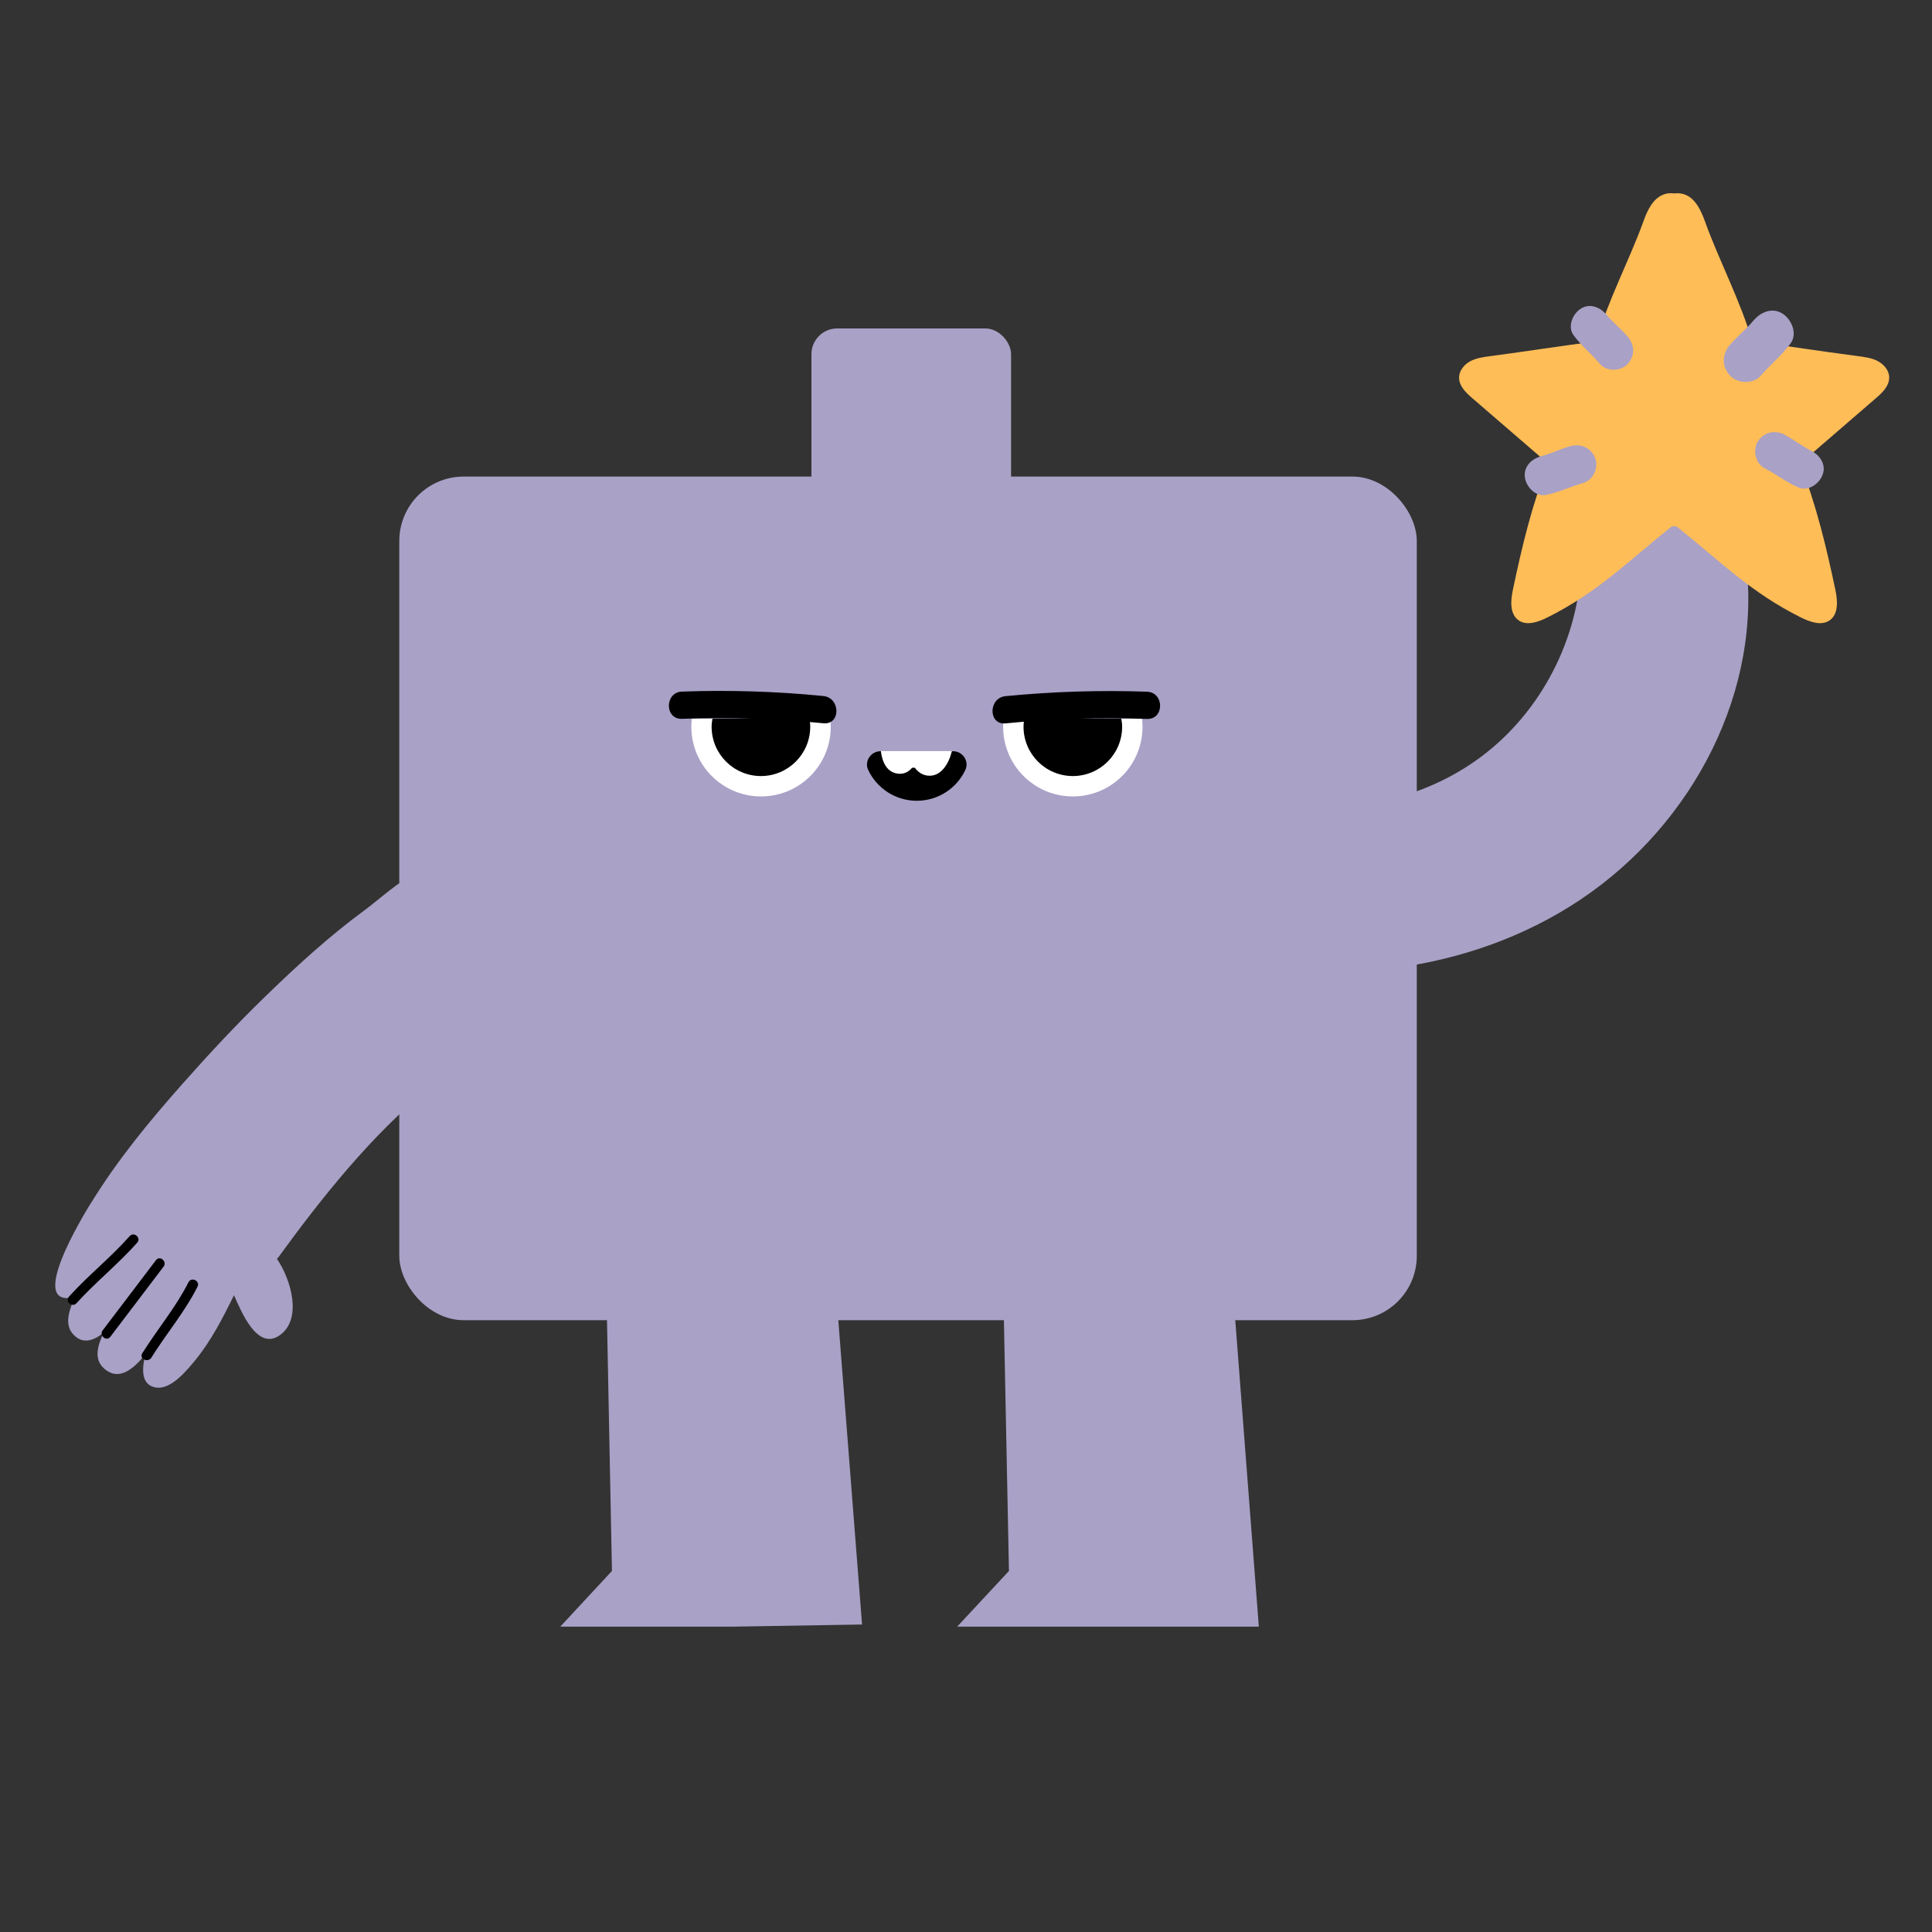 <svg width="300" height="300" viewBox="0 0 300 300" fill="none" xmlns="http://www.w3.org/2000/svg">
<rect x="0" y="0" width="300" height="300" fill="#333333" stroke="none"/>
<rect x="62" y="74" width="158" height="131" rx="10" fill="#A9A1C6"/>
<rect x="126" y="51" width="31" height="142" rx="4" fill="#A9A1C6"/>
<path d="M107.426 111.582C107.37 111.992 107.352 112.42 107.352 112.849C107.352 118.828 112.195 123.672 118.174 123.672C124.154 123.672 128.997 118.828 128.997 112.849C128.997 112.42 128.96 111.992 128.923 111.582H107.445H107.426Z" fill="white"/>
<path d="M136.728 116.649C135.238 116.649 134.176 118.195 134.809 119.555C136.151 122.387 139.019 124.343 142.354 124.343C145.688 124.343 148.575 122.387 149.898 119.555C150.531 118.195 149.488 116.649 147.979 116.649H136.691H136.728Z" fill="black"/>
<path d="M110.63 111.582C110.555 111.992 110.5 112.42 110.5 112.849C110.5 117.077 113.927 120.505 118.156 120.505C122.384 120.505 125.812 117.077 125.812 112.849C125.812 112.42 125.756 111.992 125.681 111.582H110.649H110.63Z" fill="black"/>
<path d="M155.84 111.582C155.784 111.992 155.766 112.42 155.766 112.849C155.766 118.828 160.609 123.672 166.589 123.672C172.568 123.672 177.411 118.828 177.411 112.849C177.411 112.42 177.374 111.992 177.337 111.582H155.859H155.84Z" fill="white"/>
<path d="M159.063 111.582C158.989 111.992 158.933 112.42 158.933 112.849C158.933 117.077 162.36 120.505 166.589 120.505C170.817 120.505 174.245 117.077 174.245 112.849C174.245 112.42 174.189 111.992 174.114 111.582H159.082H159.063Z" fill="black"/>
<path d="M136.784 116.649C136.989 118.325 137.715 120.058 139.652 120.151C140.435 120.188 141.143 119.815 141.627 119.219C141.627 119.219 141.646 119.219 141.664 119.219C141.795 119.219 141.925 119.219 142.055 119.219C142.558 119.89 143.229 120.374 144.142 120.449C146.154 120.598 147.346 118.549 147.811 116.63H136.784V116.649Z" fill="white"/>
<path d="M105.898 111.619C113.237 111.358 120.54 111.6 127.86 112.308C130.562 112.569 130.543 108.359 127.86 108.079C120.558 107.353 113.237 107.129 105.898 107.39C103.197 107.483 103.178 111.712 105.898 111.619Z" fill="black"/>
<path d="M178.1 107.409C170.761 107.148 163.459 107.39 156.138 108.098C153.456 108.359 153.437 112.587 156.138 112.327C163.44 111.6 170.761 111.376 178.1 111.637C180.82 111.73 180.82 107.502 178.1 107.409Z" fill="black"/>
<path d="M198.139 124.338C209.47 126.88 221.893 124.016 230.968 116.748C240.043 109.481 245.557 97.989 245.557 86.372L258.821 76.634L271.029 86.372C273.875 107.154 262.866 128.008 245.431 139.679C227.997 151.35 205.227 153.659 185 148.11C190.621 140.627 192.536 131.838 198.157 124.356L198.139 124.338Z" fill="#A9A1C6"/>
<path d="M291.614 56.084C290.666 55.583 289.574 55.44 288.5 55.297C282.324 54.491 278.261 53.829 272.067 53.005C270.456 47.17 266.822 40.189 264.782 34.478C264.155 32.724 263.278 30.755 261.506 30.165C261.005 30.003 260.486 29.968 259.967 30.039C259.448 29.968 258.928 29.985 258.427 30.165C256.655 30.755 255.778 32.706 255.151 34.478C253.093 40.189 249.459 47.152 247.866 53.005C241.69 53.811 237.627 54.473 231.434 55.297C230.36 55.44 229.286 55.583 228.319 56.084C227.37 56.585 226.583 57.534 226.565 58.608C226.547 59.933 227.621 60.971 228.623 61.83C232.543 65.213 236.481 68.614 240.402 71.998C237.878 78.37 236.338 84.85 234.924 91.562C234.566 93.227 234.405 95.304 235.783 96.306C237.09 97.237 238.88 96.575 240.312 95.859C248.152 91.938 252.753 87.195 259.591 81.735H260.325C267.18 87.195 271.763 91.938 279.603 95.859C281.035 96.575 282.825 97.237 284.132 96.306C285.51 95.322 285.349 93.245 284.991 91.562C283.577 84.868 282.02 78.37 279.514 71.998C283.434 68.614 287.372 65.213 291.292 61.83C292.295 60.971 293.369 59.933 293.351 58.608C293.351 57.534 292.545 56.585 291.596 56.084H291.614Z" fill="#FFBD58"/>
<path d="M252.753 52.272C252.198 51.627 251.589 51.054 250.981 50.464C250.712 50.195 250.426 49.945 250.175 49.658C250.032 49.515 249.889 49.354 249.745 49.193C249.638 49.085 249.191 48.495 249.584 49.032C248.636 47.761 246.917 46.991 245.449 47.94C244.196 48.745 243.355 50.714 244.357 52.075C245.575 53.721 247.15 54.974 248.457 56.532C249.495 57.731 251.697 57.678 252.735 56.532C253.916 55.243 253.845 53.543 252.735 52.254L252.753 52.272Z" fill="#A9A1C6"/>
<path d="M243.784 69.295C242.961 69.528 242.191 69.832 241.403 70.136C241.045 70.28 240.687 70.405 240.329 70.53C240.132 70.602 239.935 70.673 239.739 70.727C239.595 70.763 238.861 70.942 239.524 70.799C237.966 71.121 236.552 72.356 236.785 74.11C236.982 75.596 238.432 77.189 240.097 76.849C242.101 76.437 243.909 75.542 245.878 74.987C247.418 74.558 248.277 72.535 247.686 71.103C247.024 69.492 245.431 68.83 243.802 69.295H243.784Z" fill="#A9A1C6"/>
<path d="M268.63 53.542C269.239 52.826 269.919 52.182 270.599 51.519C270.903 51.233 271.208 50.929 271.512 50.624C271.673 50.463 271.834 50.284 271.995 50.105C272.103 49.98 272.622 49.318 272.174 49.926C273.23 48.512 275.164 47.635 276.811 48.709C278.207 49.622 279.155 51.824 278.028 53.345C276.667 55.189 274.913 56.603 273.427 58.321C272.264 59.682 269.812 59.592 268.63 58.321C267.305 56.889 267.395 54.974 268.63 53.524V53.542Z" fill="#A9A1C6"/>
<path d="M277.168 67.54C277.92 67.934 278.618 68.399 279.334 68.865C279.656 69.08 279.979 69.276 280.301 69.473C280.48 69.581 280.659 69.688 280.838 69.796C280.963 69.867 281.643 70.171 281.035 69.903C282.485 70.529 283.63 72.051 283.022 73.698C282.521 75.112 280.784 76.365 279.227 75.685C277.347 74.861 275.772 73.626 273.964 72.677C272.55 71.944 272.12 69.778 272.998 68.489C273.982 67.039 275.665 66.735 277.186 67.522L277.168 67.54Z" fill="#A9A1C6"/>
<path d="M148.629 252.584H195.47L191.195 197L155.733 197.39L156.67 243.938L148.629 252.584Z" fill="#A9A1C6"/>
<path d="M87 252.584H113.972L133.86 252.253L129.547 197L94.104 197.39L95.022 243.938L87 252.584Z" fill="#A9A1C6"/>
<path d="M14.118 186.834C18.192 180.172 23.169 174.13 28.328 168.307C32.428 163.673 36.691 159.098 41.166 154.757C46.033 150.031 51.048 145.432 56.513 141.409C58.905 139.654 62.033 136.708 64.76 135.53C67.631 134.287 70.234 132.29 73.13 131.154C72.857 136.9 70.813 144.772 69.901 150.5C68.956 156.459 68.042 162.433 66.842 168.367C66.807 168.521 66.787 168.683 66.767 168.845C57.698 176.216 49.887 186.067 43.206 195.256C43.147 195.342 43.079 195.405 42.995 195.46C45.189 198.65 46.992 204.829 43.447 207.33C39.925 209.823 37.446 203.589 36.334 201.122C34.623 204.607 32.799 208.172 30.348 211.173C29.089 212.705 26.579 215.83 24.227 215.456C21.945 215.096 21.942 212.699 22.614 210.241C20.741 212.585 18.446 214.576 16.121 212.465C14.555 211.037 15.111 208.943 16.159 206.855C14.543 208.256 12.688 208.84 11.214 207.018C9.96 205.453 10.865 203.145 11.578 201.563C11.607 201.5 11.637 201.438 11.666 201.376C3.946 203.379 13.002 188.624 14.095 186.842L14.118 186.834Z" fill="#A9A1C6"/>
<path d="M29.262 199.116C29.705 198.223 31.117 198.894 30.675 199.786C28.689 203.731 25.823 207.086 23.502 210.815C22.989 211.655 21.569 211 22.09 210.144C24.41 206.416 27.284 203.045 29.262 199.116Z" fill="black"/>
<path d="M25.393 196.69C22.648 200.312 19.879 203.942 17.127 207.58C16.52 208.376 15.347 207.363 15.953 206.567C18.706 202.929 21.467 199.315 24.22 195.677C24.826 194.881 25.999 195.894 25.393 196.69Z" fill="black"/>
<path d="M21.305 192.963C18.361 196.282 14.876 199.058 11.886 202.355C11.21 203.099 10.036 202.085 10.712 201.341C13.687 198.038 17.181 195.284 20.132 191.95C20.793 191.199 21.982 192.219 21.305 192.963Z" fill="black"/>
</svg>
